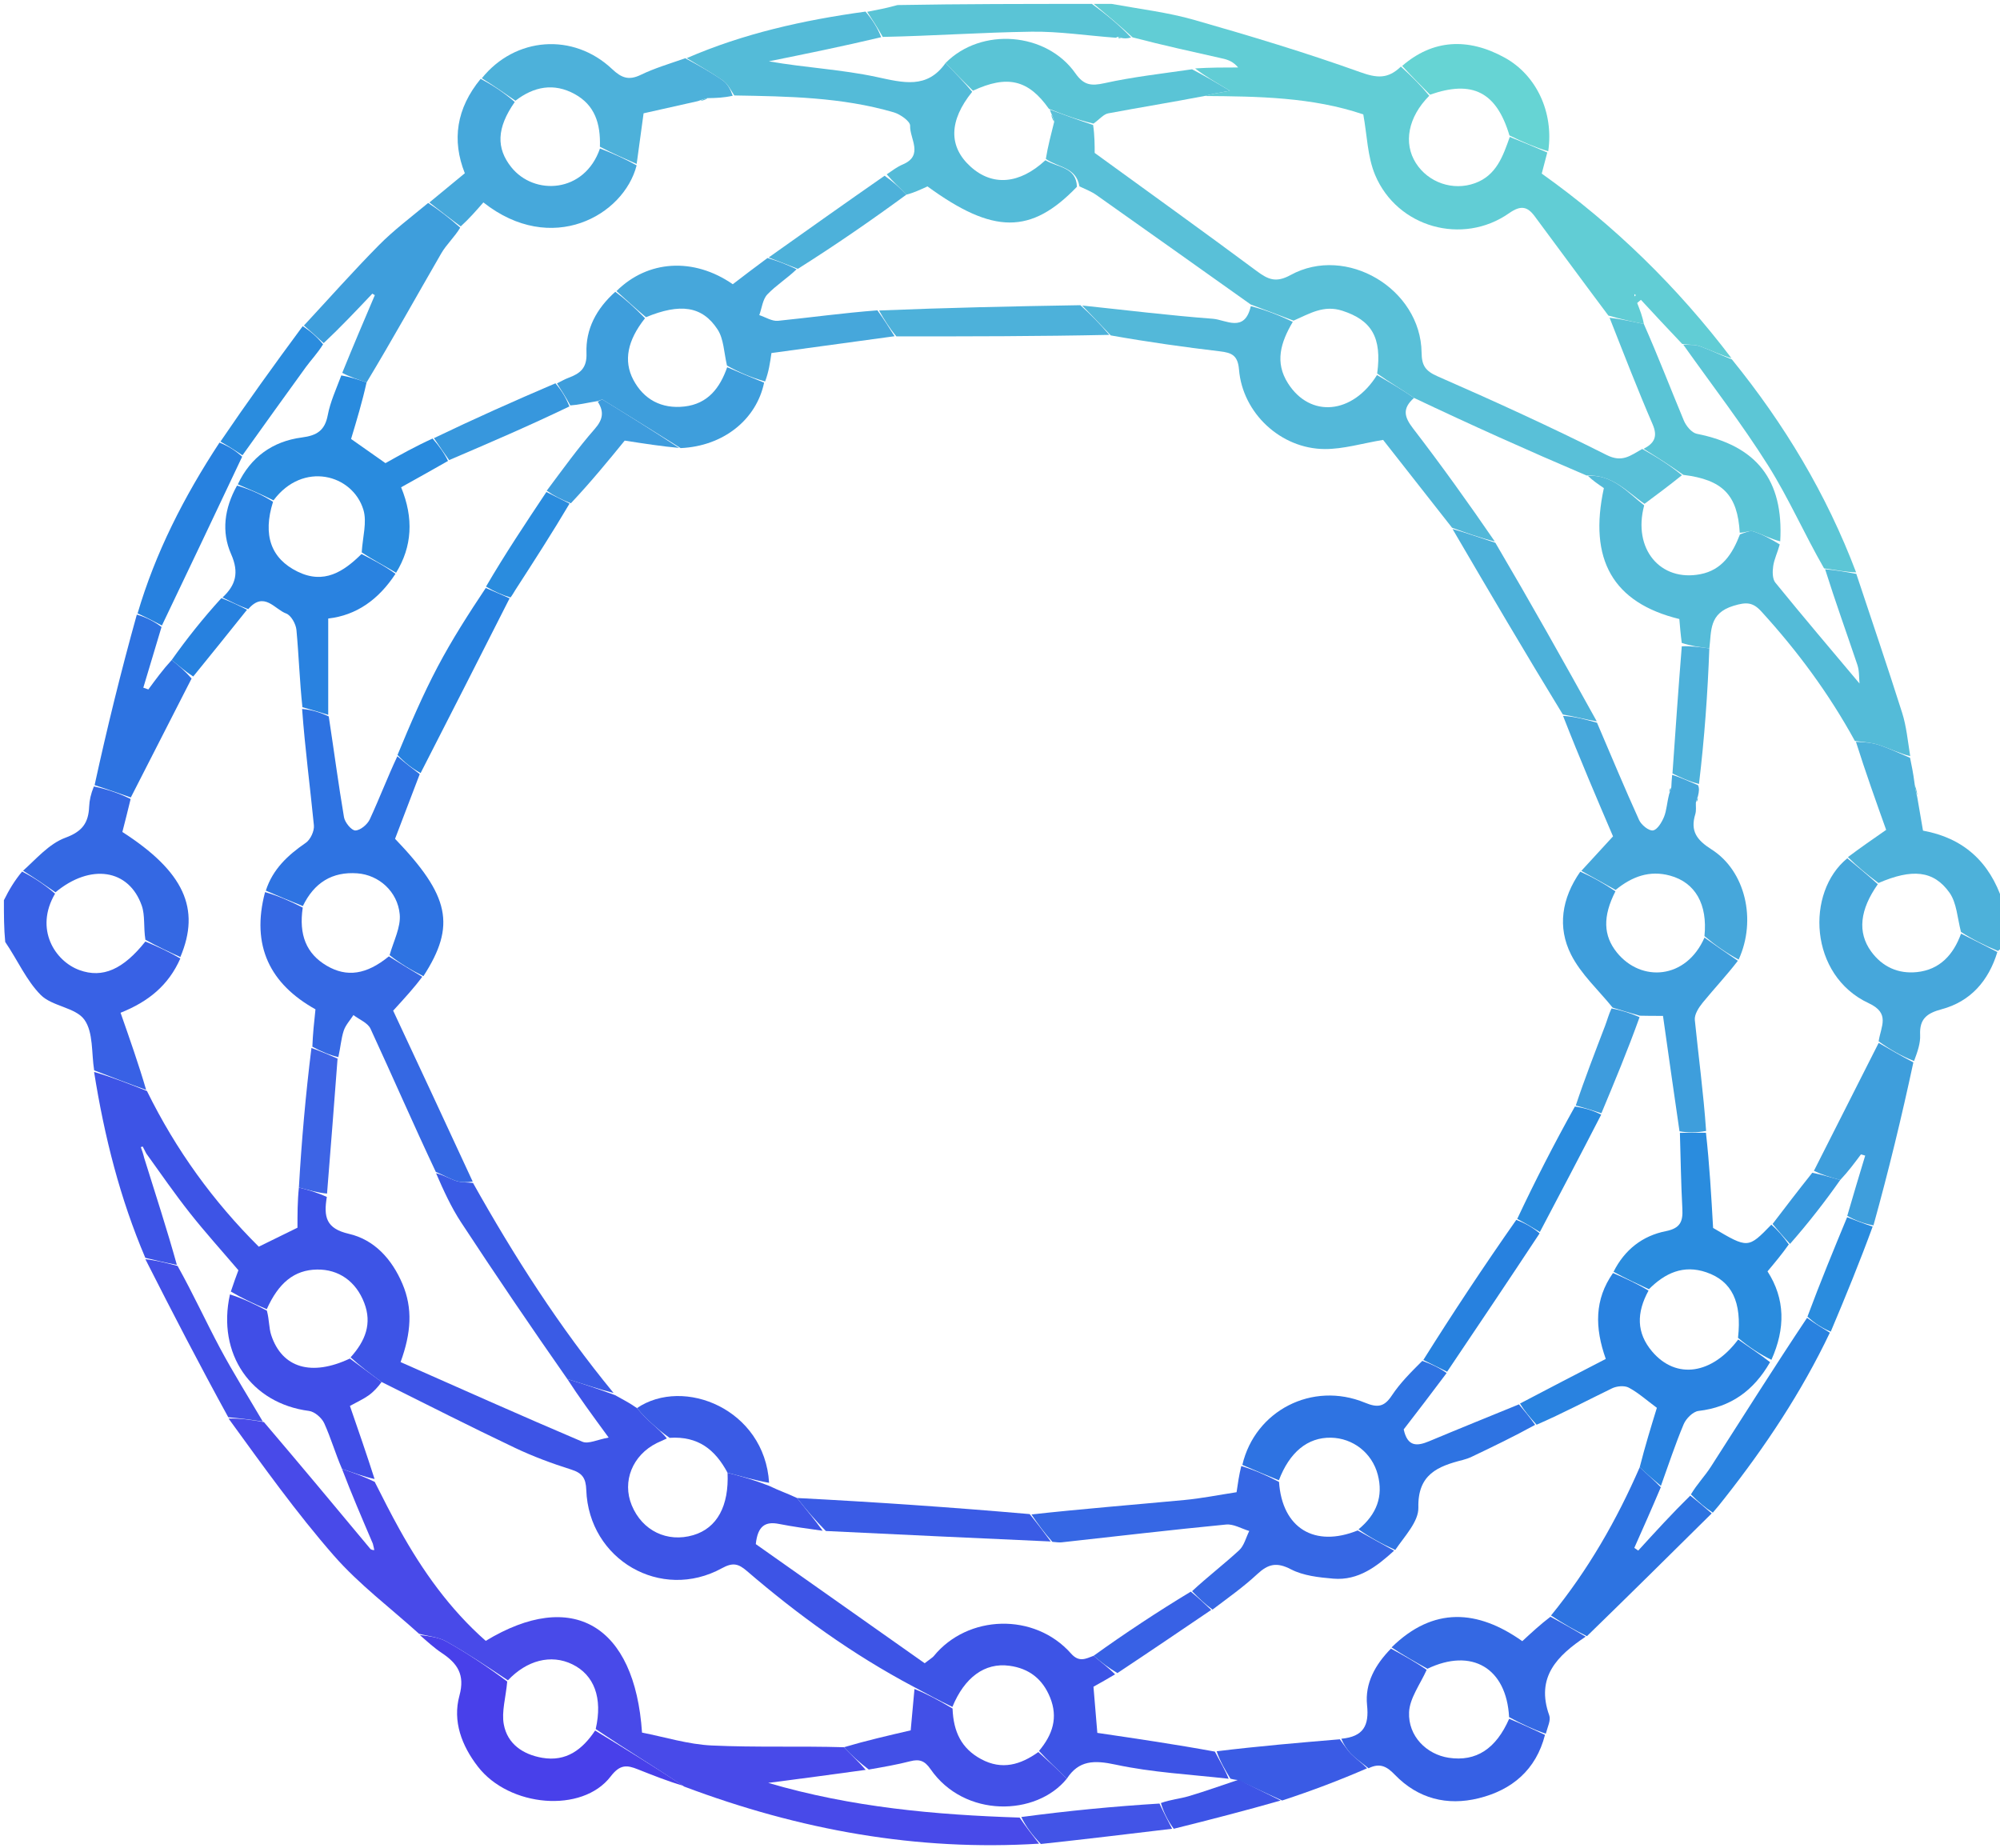 <svg version="1.1" id="Layer_1" xmlns="http://www.w3.org/2000/svg" x="0px"
	 y="0px"
	 width="100%" viewBox="0 0 512 473" enable-background="new 0 0 512 473" xml:space="preserve">
<path fill="none" opacity="1" stroke="none"
      d="
M513,242 
	C513,319.299 513,396.598 513,473.948 
	C342.444,473.948 171.888,473.948 1,473.948 
	C1,396.646 1,319.291 1.337,241.61 
	C4.523,245.822 6.742,250.984 10.422,254.7 
	C13.34,257.646 19.343,257.891 21.6,261.039 
	C23.93,264.289 23.39,269.596 24.087,274.416 
	C26.726,291.029 30.743,306.853 37.218,322.357 
	C44.195,336.131 51.152,349.545 58.191,363.295 
	C67.285,375.216 75.827,387.212 85.475,398.242 
	C91.929,405.62 99.954,411.626 107.457,418.553 
	C109.452,420.306 111.175,421.888 113.1,423.167 
	C117.098,425.823 119.082,428.71 117.616,434.077 
	C115.815,440.666 118.221,446.91 122.321,452.232 
	C130.359,462.665 149.071,464.263 156.331,454.769 
	C158.745,451.613 160.518,451.843 163.293,452.949 
	C167.145,454.484 171.002,456.006 175.129,457.742 
	C204.693,468.486 234.773,473.931 266.458,472.062 
	C277.963,470.819 289.011,469.492 300.479,468.163 
	C309.99,465.801 319.08,463.442 328.553,461.076 
	C335.961,458.393 342.986,455.718 350.385,453.033 
	C353.354,451.188 355.12,452.308 357.094,454.348 
	C363.016,460.468 370.462,462.343 378.527,460.355 
	C387.088,458.245 393.231,453.07 395.726,443.831 
	C396.192,442.062 397.05,440.375 396.611,439.153 
	C393.064,429.264 398.755,423.809 406.255,418.859 
	C417.114,408.306 427.654,397.868 438.482,387.234 
	C439.682,385.87 440.591,384.7 441.507,383.537 
	C451.921,370.324 461.198,356.389 468.672,340.904 
	C472.527,331.772 476.154,322.899 479.984,313.715 
	C483.522,299.599 486.857,285.794 490.37,271.646 
	C490.91,269.183 491.653,267.045 491.554,264.948 
	C491.358,260.846 493.262,259.382 497.061,258.366 
	C504.48,256.38 509.084,251.079 511.729,243.615 
	C512.253,242.887 512.626,242.444 513,242 
z"/>
    <path fill="none" opacity="1" stroke="none"
          d="
M1,230 
	C1,153.74 1,77.479 1,1 
	C77.021,1 153.042,1 229.289,1.294 
	C227.01,2.067 224.504,2.547 221.574,2.969 
	C205.576,5.168 190.31,8.59 175.434,14.912 
	C171.372,16.323 167.559,17.456 164.025,19.166 
	C160.966,20.646 159.109,19.952 156.708,17.686 
	C146.749,8.282 131.89,9.423 122.687,20.154 
	C116.831,27.756 115.625,35.864 118.995,44.353 
	C115.755,47.023 112.84,49.427 109.61,51.961 
	C105.162,55.645 100.77,58.943 96.953,62.809 
	C90.38,69.466 84.166,76.477 77.49,83.508 
	C70.135,93.453 63.093,103.229 55.808,113.254 
	C47.045,127.229 39.773,141.55 34.659,157.303 
	C30.923,172.056 27.38,186.498 23.652,201.282 
	C23.243,203.255 22.894,204.88 22.822,206.517 
	C22.641,210.631 21.113,212.85 16.745,214.457 
	C12.541,216.003 9.221,219.951 5.267,223.057 
	C3.681,225.513 2.34,227.757 1,230 
z"/>
    <path fill="none" opacity="1" stroke="none"
          d="
M285,1 
	C360.927,1 436.855,1 513,1 
	C513,77.354 513,153.708 512.702,230.342 
	C509.336,220.482 502.486,214.497 492.289,212.644 
	C491.747,209.487 491.271,206.721 490.853,203.598 
	C490.659,202.347 490.409,201.451 490.17,200.176 
	C489.78,197.866 489.378,195.934 489.017,193.583 
	C488.378,189.601 488.041,185.928 486.953,182.493 
	C483.182,170.588 479.15,158.766 475.165,146.536 
	C467.559,126.427 456.784,108.562 443.63,91.71 
	C429.43,73.482 413.305,57.678 394.685,44.439 
	C395.131,42.739 395.616,40.888 396.347,38.728 
	C397.813,28.673 393.263,19.205 385.228,14.77 
	C375.74,9.533 366.707,10.134 358.482,16.693 
	C355.286,20.262 352.499,20.006 348.219,18.472 
	C334.245,13.462 319.994,9.178 305.712,5.094 
	C298.969,3.166 291.914,2.331 285,1 
z"/>
    <path fill="#61CDD5" opacity="1" stroke="none"
          d="
M284.583,1 
	C291.914,2.331 298.969,3.166 305.712,5.094 
	C319.994,9.178 334.245,13.462 348.219,18.472 
	C352.499,20.006 355.286,20.262 358.629,17.05 
	C361.429,19.574 363.757,21.907 365.892,24.514 
	C360.476,29.947 359.205,36.615 362.466,41.749 
	C365.616,46.709 371.931,48.966 377.626,46.881 
	C383.064,44.89 384.76,40.01 386.503,35.049 
	C389.937,36.406 393.019,37.722 396.101,39.037 
	C395.616,40.888 395.131,42.739 394.685,44.439 
	C413.305,57.678 429.43,73.482 443.263,91.705 
	C440.37,90.856 437.788,89.572 435.09,88.616 
	C433.813,88.164 432.315,88.339 430.634,88.038 
	C426.925,84.148 423.499,80.451 420.074,76.754 
	C419.755,77.024 419.436,77.294 419.118,77.564 
	C419.817,79.354 420.517,81.143 420.826,82.948 
	C417.625,82.306 414.816,81.647 411.742,80.78 
	C405.28,72.161 399.102,63.736 392.872,55.35 
	C391.018,52.854 389.333,52.473 386.333,54.574 
	C374.433,62.913 357.702,58.25 352.04,44.817 
	C350.058,40.112 349.981,34.605 349.002,29.29 
	C335.984,24.859 322.038,24.671 308.323,24.578 
	C310.244,24.046 311.897,23.756 314.871,23.234 
	C311.029,20.969 308.307,19.365 305.945,17.516 
	C309.857,17.27 313.411,17.27 316.964,17.27 
	C315.765,15.832 314.435,15.31 313.057,14.999 
	C305.376,13.269 297.684,11.59 289.94,9.563 
	C286.59,6.488 283.295,3.744 280,1 
	C281.389,1 282.778,1 284.583,1 
M418.477,75.875 
	C418.566,75.782 418.718,75.692 418.724,75.594 
	C418.729,75.497 418.588,75.39 418.511,75.288 
	C418.423,75.381 418.334,75.474 418.477,75.875 
z"/>
    <path fill="#3861E5" opacity="1" stroke="none"
          d="
M1,230.458 
	C2.34,227.757 3.681,225.513 5.658,223.117 
	C8.93,224.785 11.566,226.606 14.096,228.774 
	C8.773,237.847 14.077,246.06 20.326,248.34 
	C26.308,250.522 31.557,248.133 37.214,241.027 
	C40.445,242.373 43.307,243.688 46.164,245.366 
	C43.167,252.172 38.085,256.387 30.863,259.266 
	C33.233,266.019 35.512,272.514 37.413,279.006 
	C32.725,277.337 28.415,275.67 24.106,274.004 
	C23.39,269.596 23.93,264.289 21.6,261.039 
	C19.343,257.891 13.34,257.646 10.422,254.7 
	C6.742,250.984 4.523,245.822 1.337,241.142 
	C1,237.639 1,234.277 1,230.458 
z"/>
    <path fill="#4DB1DA" opacity="1" stroke="none"
          d="
M488.976,194.002 
	C489.378,195.934 489.78,197.866 490.126,200.546 
	C490.312,202.181 490.554,203.068 490.796,203.954 
	C491.271,206.721 491.747,209.487 492.289,212.644 
	C502.486,214.497 509.336,220.482 512.702,230.811 
	C513,234.361 513,237.723 513,241.542 
	C512.626,242.444 512.253,242.887 511.473,243.436 
	C508.053,242.03 505.04,240.519 502.01,238.581 
	C501.072,234.909 500.911,231.124 499.072,228.528 
	C495.001,222.781 489.459,222.354 480.9,226.05 
	C477.996,223.904 475.456,221.81 473.068,219.425 
	C476.169,217.088 479.117,215.042 482.857,212.447 
	C480.298,205.289 477.601,197.747 475.123,189.906 
	C477.263,189.969 479.256,190.12 481.09,190.741 
	C483.778,191.651 486.353,192.899 488.976,194.002 
z"/>
    <path fill="#5AC4D6" opacity="1" stroke="none"
          d="
M279.531,1 
	C283.295,3.744 286.59,6.488 289.563,9.598 
	C288.487,9.912 287.733,9.86 286.902,9.675 
	C286.548,9.317 286.293,9.352 285.647,9.661 
	C278.175,9.116 271.109,8.012 264.059,8.113 
	C251.364,8.294 238.678,9.197 225.984,9.45 
	C224.652,7.076 223.325,5.051 221.998,3.026 
	C224.504,2.547 227.01,2.067 229.758,1.294 
	C246.354,1 262.708,1 279.531,1 
z"/>
    <path fill="#3D54E6" opacity="1" stroke="none"
          d="
M24.087,274.416 
	C28.415,275.67 32.725,277.337 37.619,279.297 
	C45.109,294.53 54.63,307.586 66.247,319.152 
	C69.614,317.5 72.692,315.989 76.152,314.291 
	C76.152,310.979 76.152,307.494 76.516,304.011 
	C79.129,304.682 81.379,305.351 83.667,306.42 
	C82.818,311.546 83.46,314.514 89.324,315.865 
	C95.822,317.362 100.321,322.309 103.019,328.654 
	C105.701,334.961 105.268,341.23 102.548,348.694 
	C118.192,355.601 133.579,362.495 149.095,369.085 
	C150.629,369.737 152.953,368.525 155.817,368.018 
	C151.474,362.088 148.162,357.566 145.239,353.036 
	C149.469,354.333 153.311,355.639 157.438,357.15 
	C159.492,358.282 161.26,359.207 163.062,360.475 
	C164.346,362.016 165.572,363.241 166.851,364.408 
	C168.209,365.648 169.616,366.833 170.715,368.243 
	C169.668,368.766 168.89,369.05 168.152,369.417 
	C161.903,372.528 159.203,379.25 161.731,385.366 
	C164.418,391.867 170.807,394.963 177.478,392.996 
	C183.626,391.183 186.632,385.455 186.254,377.03 
	C190.053,378.013 193.449,379.008 196.927,380.39 
	C199.339,381.57 201.669,382.363 204.041,383.489 
	C206.388,386.496 208.692,389.168 210.598,391.873 
	C206.592,391.32 202.968,390.824 199.385,390.12 
	C195.937,389.443 193.973,390.613 193.483,395.293 
	C207.707,405.326 222.373,415.67 236.717,425.788 
	C238.285,424.569 238.749,424.327 239.052,423.954 
	C247.699,413.327 264.83,412.723 274.191,423.31 
	C276.217,425.601 277.9,424.676 279.963,423.883 
	C281.989,425.625 283.869,427.007 285.458,428.633 
	C283.474,429.823 281.78,430.768 279.928,431.801 
	C280.236,435.482 280.546,439.187 280.916,443.618 
	C291.034,445.107 301.017,446.576 311.007,448.411 
	C312.343,450.967 313.672,453.158 314.536,455.361 
	C304.562,454.244 294.919,453.747 285.598,451.744 
	C280.087,450.56 276.182,450.618 273.11,455.332 
	C270.591,452.815 268.205,450.67 265.984,448.238 
	C269.536,444.002 270.878,439.676 268.84,434.597 
	C266.926,429.828 263.449,427.116 258.415,426.436 
	C252.058,425.576 246.899,429.448 243.812,436.974 
	C240.341,435.284 237.234,433.623 233.825,431.777 
	C218.221,423.507 204.293,413.428 191.204,402.174 
	C189.043,400.316 187.63,399.916 184.824,401.457 
	C169.222,410.025 150.72,399.315 150.087,381.426 
	C149.979,378.376 149.058,377.091 146.188,376.188 
	C141.294,374.648 136.437,372.841 131.806,370.639 
	C120.449,365.239 109.23,359.55 97.687,353.785 
	C94.801,351.657 92.185,349.722 89.75,347.48 
	C93.564,343.255 95.265,338.837 93.257,333.57 
	C91.14,328.015 86.697,324.917 81.159,325.003 
	C75.353,325.092 71.322,328.395 68.29,335.154 
	C64.948,333.726 62.003,332.364 59.097,330.638 
	C59.802,328.482 60.469,326.688 61.03,325.179 
	C56.76,320.173 52.565,315.528 48.688,310.632 
	C44.814,305.74 41.259,300.595 37.446,295.293 
	C37.063,294.523 36.799,294.02 36.536,293.518 
	C36.373,293.564 36.21,293.61 36.047,293.656 
	C36.339,294.458 36.631,295.26 36.922,296.457 
	C39.845,305.816 42.768,314.781 45.277,323.806 
	C42.308,323.243 39.753,322.62 37.199,321.998 
	C30.743,306.853 26.726,291.029 24.087,274.416 
z"/>
    <path fill="#484AE9" opacity="1" stroke="none"
          d="
M265.999,471.978 
	C234.773,473.931 204.693,468.486 175.138,457.36 
	C167.369,452.184 159.863,447.599 152.5,442.635 
	C154.329,434.653 152.107,428.784 146.509,426.058 
	C141.025,423.386 134.829,425.069 130.03,430.16 
	C124.672,426.599 119.577,423.197 114.248,420.214 
	C112.199,419.067 109.616,418.874 107.276,418.246 
	C99.954,411.626 91.929,405.62 85.475,398.242 
	C75.827,387.212 67.285,375.216 58.516,363.148 
	C61.597,363.079 64.433,363.491 67.563,364.054 
	C76.8,374.906 85.745,385.609 94.855,396.569 
	C95.284,396.823 95.55,396.82 95.815,396.817 
	C95.733,396.384 95.651,395.952 95.45,395.185 
	C92.624,388.566 89.918,382.281 87.556,376.044 
	C90.551,377.061 93.201,378.03 95.926,379.355 
	C98.085,383.644 100.104,387.612 102.264,391.503 
	C108.178,402.16 115.172,411.985 124.351,420.061 
	C146.465,406.647 162.508,415.895 164.359,443.547 
	C170.19,444.676 176.162,446.563 182.208,446.845 
	C193.448,447.368 204.732,446.955 216.034,447.29 
	C218.047,449.418 220.023,451.188 221.615,453.085 
	C213.205,454.261 205.178,455.309 196.662,456.421 
	C218.014,462.68 239.403,464.6 261.033,465.301 
	C262.711,467.76 264.355,469.869 265.999,471.978 
z"/>
    <path fill="#46A7DB" opacity="1" stroke="none"
          d="
M502.027,239.008 
	C505.04,240.519 508.053,242.03 511.323,243.72 
	C509.084,251.079 504.48,256.38 497.061,258.366 
	C493.262,259.382 491.358,260.846 491.554,264.948 
	C491.653,267.045 490.91,269.183 490,271.621 
	C486.614,270.288 483.776,268.635 480.933,266.575 
	C481.525,262.69 483.96,259.407 478.401,256.823 
	C463.078,249.703 462.233,228.393 472.916,219.716 
	C475.456,221.81 477.996,223.904 480.723,226.361 
	C476.117,232.875 475.467,238.692 478.998,243.558 
	C481.899,247.556 485.979,249.341 490.703,248.86 
	C496.59,248.259 500.084,244.403 502.027,239.008 
z"/>
    <path fill="#3660E4" opacity="1" stroke="none"
          d="
M395.517,444.128 
	C393.231,453.07 387.088,458.245 378.527,460.355 
	C370.462,462.343 363.016,460.468 357.094,454.348 
	C355.12,452.308 353.354,451.188 350.344,452.675 
	C348.588,451.25 347.136,450.283 345.936,449.067 
	C344.818,447.934 343.969,446.537 343.375,445.12 
	C349.113,444.58 350.506,441.676 349.969,436.534 
	C349.38,430.896 352.09,426.111 356.081,422.047 
	C359.424,423.853 362.428,425.525 365.227,427.484 
	C363.507,431.281 360.886,434.741 360.724,438.314 
	C360.444,444.462 365.223,449.139 370.879,449.989 
	C377.902,451.046 382.983,447.683 386.345,440.004 
	C389.652,441.382 392.584,442.755 395.517,444.128 
z"/>
    <path fill="#4840EA" opacity="1" stroke="none"
          d="
M107.457,418.553 
	C109.616,418.874 112.199,419.067 114.248,420.214 
	C119.577,423.197 124.672,426.599 129.849,430.47 
	C129.489,434.567 128.365,438.172 128.974,441.455 
	C129.896,446.433 133.849,449.137 138.782,449.994 
	C144.994,451.074 149.12,447.848 152.356,443.013 
	C159.863,447.599 167.369,452.184 174.867,457.152 
	C171.002,456.006 167.145,454.484 163.293,452.949 
	C160.518,451.843 158.745,451.613 156.331,454.769 
	C149.071,464.263 130.359,462.665 122.321,452.232 
	C118.221,446.91 115.815,440.666 117.616,434.077 
	C119.082,428.71 117.098,425.823 113.1,423.167 
	C111.175,421.888 109.452,420.306 107.457,418.553 
z"/>
    <path fill="#3468E3" opacity="1" stroke="none"
          d="
M365.432,427.197 
	C362.428,425.525 359.424,423.853 356.239,421.736 
	C366.933,411.218 378.278,412.041 389.707,420.136 
	C392.164,417.866 394.351,415.845 396.915,413.887 
	C400.174,415.625 403.055,417.3 405.937,418.976 
	C398.755,423.809 393.064,429.264 396.611,439.153 
	C397.05,440.375 396.192,442.062 395.726,443.831 
	C392.584,442.755 389.652,441.382 386.328,439.587 
	C385.661,426.982 376.759,421.786 365.432,427.197 
z"/>
    <path fill="#2D73E1" opacity="1" stroke="none"
          d="
M406.255,418.859 
	C403.055,417.3 400.174,415.625 397.06,413.569 
	C406.612,401.86 413.918,389.046 419.764,375.626 
	C421.691,377.461 423.442,378.922 425.164,380.734 
	C422.883,386.141 420.633,391.199 418.383,396.256 
	C418.716,396.488 419.049,396.72 419.382,396.952 
	C423.702,392.214 428.023,387.477 432.706,382.875 
	C434.777,384.484 436.486,385.958 438.195,387.431 
	C427.654,397.868 417.114,408.306 406.255,418.859 
z"/>
    <path fill="#3E9EDC" opacity="1" stroke="none"
          d="
M480.938,266.983 
	C483.776,268.635 486.614,270.288 489.822,271.965 
	C486.857,285.794 483.522,299.599 479.603,313.701 
	C476.966,313.201 474.914,312.404 472.898,311.256 
	C474.453,305.882 475.972,300.857 477.49,295.833 
	C477.126,295.73 476.762,295.628 476.398,295.525 
	C474.761,297.729 473.124,299.933 471.091,302.082 
	C468.541,301.367 466.386,300.708 464.362,299.737 
	C469.974,288.611 475.456,277.797 480.938,266.983 
z"/>
    <path fill="#2982E0" opacity="1" stroke="none"
          d="
M438.483,387.234 
	C436.486,385.958 434.777,384.484 432.876,382.565 
	C434.457,379.924 436.453,377.872 437.968,375.511 
	C446.182,362.716 454.277,349.845 462.606,337.369 
	C464.68,338.879 466.562,340.021 468.443,341.163 
	C461.198,356.389 451.921,370.324 441.507,383.537 
	C440.591,384.7 439.682,385.87 438.483,387.234 
z"/>
    <path fill="#3A5BE5" opacity="1" stroke="none"
          d="
M343.002,445.257 
	C343.969,446.537 344.818,447.934 345.936,449.067 
	C347.136,450.283 348.588,451.25 349.971,452.685 
	C342.986,455.718 335.961,458.393 328.232,460.927 
	C324.043,459.06 320.558,457.335 316.813,455.676 
	C316.036,455.611 315.519,455.479 315.001,455.348 
	C313.672,453.158 312.343,450.967 311.469,448.327 
	C322.283,447.004 332.642,446.13 343.002,445.257 
z"/>
    <path fill="#4250E7" opacity="1" stroke="none"
          d="
M67.27,363.904 
	C64.433,363.491 61.597,363.079 58.435,362.812 
	C51.152,349.545 44.195,336.131 37.218,322.357 
	C39.753,322.62 42.308,323.243 45.462,324.076 
	C49.465,331.24 52.68,338.294 56.325,345.119 
	C59.737,351.507 63.604,357.652 67.27,363.904 
z"/>
    <path fill="#4254E7" opacity="1" stroke="none"
          d="
M266.458,472.062 
	C264.355,469.869 262.711,467.76 261.45,465.159 
	C273.476,463.551 285.12,462.435 296.833,461.709 
	C297.954,464.122 299.007,466.143 300.059,468.165 
	C289.011,469.492 277.963,470.819 266.458,472.062 
z"/>
    <path fill="#3D54E6" opacity="1" stroke="none"
          d="
M300.479,468.163 
	C299.007,466.143 297.954,464.122 297.184,461.577 
	C299.731,460.663 302.059,460.486 304.249,459.84 
	C308.564,458.567 312.802,457.035 317.072,455.61 
	C320.558,457.335 324.043,459.06 327.85,460.934 
	C319.08,463.442 309.99,465.801 300.479,468.163 
z"/>
    <path fill="#2A8CDE" opacity="1" stroke="none"
          d="
M468.672,340.904 
	C466.562,340.021 464.68,338.879 462.708,337.059 
	C466.032,328.123 469.447,319.865 472.862,311.606 
	C474.914,312.404 476.966,313.201 479.399,314.012 
	C476.154,322.899 472.527,331.772 468.672,340.904 
z"/>
    <path fill="#54BBD8" opacity="1" stroke="none"
          d="
M221.574,2.969 
	C223.325,5.051 224.652,7.076 225.576,9.527 
	C215.723,11.869 206.272,13.784 196.822,15.7 
	C206.181,17.342 215.431,17.778 224.363,19.698 
	C231.212,21.169 237.312,22.87 242.066,16.126 
	C244.501,18.708 246.788,20.964 248.88,23.496 
	C242.89,30.917 242.806,37.524 248.448,42.644 
	C254.079,47.752 261.006,47.153 267.625,41.019 
	C270.884,42.926 275.509,42.738 275.696,47.816 
	C263.926,60.067 254.253,59.988 237.432,47.721 
	C235.644,48.547 233.855,49.374 232.021,49.837 
	C230.245,47.951 228.515,46.428 227.004,44.63 
	C228.507,43.598 229.723,42.686 231.083,42.112 
	C236.576,39.796 232.853,35.488 232.99,32.181 
	C233.036,31.068 230.475,29.246 228.809,28.76 
	C215.473,24.865 201.737,24.673 187.984,24.436 
	C187.009,22.895 186.235,21.428 185.026,20.59 
	C182.058,18.534 178.89,16.767 175.803,14.884 
	C190.31,8.59 205.576,5.168 221.574,2.969 
z"/>
    <path fill="#46A8DB" opacity="1" stroke="none"
          d="
M109.924,51.83 
	C112.84,49.427 115.755,47.023 118.995,44.353 
	C115.625,35.864 116.831,27.756 123.044,20.191 
	C126.456,21.977 129.204,23.882 131.779,26.106 
	C127.1,32.794 127.03,37.952 130.874,42.781 
	C136.743,50.156 149.648,49.489 153.593,38.011 
	C156.976,39.328 159.982,40.648 162.975,42.339 
	C159.68,55.228 141.174,65.576 123.746,51.819 
	C121.97,53.858 120.13,55.972 117.952,57.957 
	C115.051,55.829 112.487,53.829 109.924,51.83 
z"/>
    <path fill="#4DB1DA" opacity="1" stroke="none"
          d="
M131.952,25.786 
	C129.204,23.882 126.456,21.977 123.35,20.035 
	C131.89,9.423 146.749,8.282 156.708,17.686 
	C159.109,19.952 160.966,20.646 164.025,19.166 
	C167.559,17.456 171.372,16.323 175.434,14.912 
	C178.89,16.767 182.058,18.534 185.026,20.59 
	C186.235,21.428 187.009,22.895 187.578,24.516 
	C185.264,25.026 183.352,25.094 181.11,25.124 
	C180.2,25.321 179.621,25.557 178.633,25.894 
	C173.512,27.049 168.799,28.103 164.758,29.008 
	C164.081,33.963 163.534,37.965 162.988,41.968 
	C159.982,40.648 156.976,39.328 153.576,37.572 
	C153.781,31.571 152.227,26.885 147.129,24.085 
	C141.781,21.147 136.668,22.146 131.952,25.786 
z"/>
    <path fill="#3E9EDC" opacity="1" stroke="none"
          d="
M109.61,51.961 
	C112.487,53.829 115.051,55.829 117.819,58.276 
	C116.319,60.756 114.277,62.591 112.969,64.852 
	C106.6,75.863 100.428,86.988 93.834,97.922 
	C91.52,97.125 89.558,96.479 87.619,95.449 
	C90.413,88.563 93.184,82.06 95.955,75.557 
	C95.742,75.431 95.529,75.304 95.316,75.178 
	C91.23,79.497 87.144,83.816 82.86,87.842 
	C81.043,86.146 79.422,84.742 77.801,83.339 
	C84.166,76.477 90.38,69.466 96.953,62.809 
	C100.77,58.943 105.162,55.645 109.61,51.961 
z"/>
    <path fill="#3468E3" opacity="1" stroke="none"
          d="
M14.201,228.428 
	C11.566,226.606 8.93,224.785 5.904,222.904 
	C9.221,219.951 12.541,216.003 16.745,214.457 
	C21.113,212.85 22.641,210.631 22.822,206.517 
	C22.894,204.88 23.243,203.255 24.034,201.332 
	C27.564,202.077 30.527,203.114 33.441,204.543 
	C32.695,207.647 31.999,210.36 31.325,212.985 
	C47.084,223.122 51.431,232.606 46.169,245.004 
	C43.307,243.688 40.445,242.373 37.222,240.579 
	C36.709,237.341 37.171,234.367 36.296,231.859 
	C33.002,222.428 23.139,221.002 14.201,228.428 
z"/>
    <path fill="#2D73E1" opacity="1" stroke="none"
          d="
M33.49,204.152 
	C30.527,203.114 27.564,202.077 24.219,200.99 
	C27.38,186.498 30.923,172.056 35.028,157.337 
	C37.543,158.084 39.495,159.108 41.35,160.506 
	C39.731,165.935 38.209,170.991 36.688,176.046 
	C37.118,176.196 37.549,176.346 37.979,176.497 
	C39.857,173.937 41.735,171.377 43.951,168.966 
	C45.926,170.547 47.562,171.979 49.044,173.704 
	C43.757,184.048 38.624,194.1 33.49,204.152 
z"/>
    <path fill="#2781DF" opacity="1" stroke="none"
          d="
M41.447,160.132 
	C39.495,159.108 37.543,158.084 35.222,157.026 
	C39.773,141.55 47.045,127.229 56.19,113.302 
	C58.566,114.251 60.32,115.4 61.993,116.912 
	C55.091,131.56 48.269,145.846 41.447,160.132 
z"/>
    <path fill="#2A8CDE" opacity="1" stroke="none"
          d="
M62.073,116.55 
	C60.32,115.4 58.566,114.251 56.431,113.053 
	C63.093,103.229 70.135,93.453 77.49,83.508 
	C79.422,84.742 81.043,86.146 82.711,88.136 
	C81.26,90.475 79.638,92.138 78.284,93.998 
	C72.835,101.482 67.47,109.027 62.073,116.55 
z"/>
    <path fill="#54BBD8" opacity="1" stroke="none"
          d="
M489.017,193.583 
	C486.353,192.899 483.778,191.651 481.09,190.741 
	C479.256,190.12 477.263,189.969 474.851,189.685 
	C468.195,177.528 460.133,166.644 450.919,156.549 
	C448.728,154.148 447.087,154.077 443.764,155.092 
	C437.463,157.017 438.156,161.476 437.59,165.994 
	C435.031,165.66 432.856,165.334 430.532,164.592 
	C430.221,162.234 430.061,160.293 429.91,158.47 
	C412.919,154.327 406.614,143.237 410.591,124.954 
	C409.138,123.965 407.665,122.962 406.498,121.807 
	C412.88,121.488 416.564,125.957 420.91,129.378 
	C417.919,140.499 425.028,148.997 435.31,146.99 
	C440.795,145.92 443.472,141.897 445.43,136.797 
	C446.738,136.373 447.953,135.738 448.858,136.039 
	C451.176,136.81 453.355,137.997 455.615,139.373 
	C455.048,141.441 454.211,143.115 453.946,144.877 
	C453.736,146.269 453.709,148.191 454.491,149.153 
	C461.541,157.83 468.788,166.346 476.039,174.982 
	C475.889,173.547 476.015,171.765 475.488,170.203 
	C472.754,162.096 469.854,154.044 467.229,145.724 
	C470.037,145.954 472.627,146.433 475.218,146.912 
	C479.15,158.766 483.182,170.588 486.953,182.493 
	C488.041,185.928 488.378,189.601 489.017,193.583 
z"/>
    <path fill="#5CC6D6" opacity="1" stroke="none"
          d="
M475.165,146.536 
	C472.627,146.433 470.037,145.954 466.962,145.5 
	C461.909,136.705 457.904,127.529 452.631,119.151 
	C445.93,108.505 438.202,98.507 430.917,88.23 
	C432.315,88.339 433.813,88.164 435.09,88.616 
	C437.788,89.572 440.37,90.856 443.367,92.01 
	C456.784,108.562 467.559,126.427 475.165,146.536 
z"/>
    <path fill="#66D4D4" opacity="1" stroke="none"
          d="
M366.084,24.24 
	C363.757,21.907 361.429,19.574 358.954,16.884 
	C366.707,10.134 375.74,9.533 385.228,14.77 
	C393.263,19.205 397.813,28.673 396.347,38.728 
	C393.019,37.722 389.937,36.406 386.42,34.676 
	C383.095,23.535 376.935,20.433 366.084,24.24 
z"/>
    <path fill="#54BBD8" opacity="1" stroke="none"
          d="
M490.853,203.598 
	C490.554,203.068 490.312,202.181 490.114,200.925 
	C490.409,201.451 490.659,202.347 490.853,203.598 
z"/>
    <path fill="none" opacity="1" stroke="none"
          d="
M308.055,24.819 
	C322.038,24.671 335.984,24.859 349.002,29.29 
	C349.981,34.605 350.058,40.112 352.04,44.817 
	C357.702,58.25 374.433,62.913 386.333,54.574 
	C389.333,52.473 391.018,52.854 392.872,55.35 
	C399.102,63.736 405.28,72.161 411.786,81.133 
	C415.732,90.684 419.232,99.732 423.077,108.631 
	C424.461,111.833 423.438,113.512 420.419,114.931 
	C417.363,116.631 415.314,118.5 411.289,116.475 
	C397.086,109.329 382.602,102.72 368.033,96.345 
	C364.83,94.943 363.968,93.524 363.926,90.247 
	C363.712,73.949 344.67,62.572 330.384,70.411 
	C326.63,72.471 324.629,71.548 321.713,69.383 
	C307.928,59.15 293.982,49.136 280.237,39.148 
	C280.237,37.376 280.237,34.687 280.334,31.646 
	C281.513,30.511 282.505,29.245 283.694,29.022 
	C291.791,27.498 299.93,26.194 308.055,24.819 
z"/>
    <path fill="none" opacity="1" stroke="none"
          d="
M241.918,15.8 
	C237.312,22.87 231.212,21.169 224.363,19.698 
	C215.431,17.778 206.181,17.342 196.822,15.7 
	C206.272,13.784 215.723,11.869 225.581,9.876 
	C238.678,9.197 251.364,8.294 264.059,8.113 
	C271.109,8.012 278.175,9.116 285.866,9.764 
	C286.498,9.851 286.979,9.808 286.979,9.808 
	C287.733,9.86 288.487,9.912 289.618,9.929 
	C297.684,11.59 305.376,13.269 313.057,14.999 
	C314.435,15.31 315.765,15.832 316.964,17.27 
	C313.411,17.27 309.857,17.27 305.526,17.492 
	C297.397,18.862 289.977,19.693 282.728,21.297 
	C279.315,22.052 277.44,21.814 275.306,18.772 
	C267.902,8.219 251.193,6.879 241.918,15.8 
z"/>
    <path fill="none" opacity="1" stroke="none"
          d="
M430.634,88.038 
	C438.202,98.507 445.93,108.505 452.631,119.151 
	C457.904,127.529 461.909,136.705 466.744,145.75 
	C469.854,154.044 472.754,162.096 475.488,170.203 
	C476.015,171.765 475.889,173.547 476.039,174.982 
	C468.788,166.346 461.541,157.83 454.491,149.153 
	C453.709,148.191 453.736,146.269 453.946,144.877 
	C454.211,143.115 455.048,141.441 455.762,138.938 
	C456.651,122.792 449.64,114.088 434.384,111.052 
	C433.082,110.793 431.644,109.053 431.067,107.669 
	C427.653,99.478 424.474,91.189 421.217,82.932 
	C420.517,81.143 419.817,79.354 419.118,77.564 
	C419.436,77.294 419.755,77.024 420.074,76.754 
	C423.499,80.451 426.925,84.148 430.634,88.038 
z"/>
    <path fill="#5AC4D6" opacity="1" stroke="none"
          d="
M420.826,82.948 
	C424.474,91.189 427.653,99.478 431.067,107.669 
	C431.644,109.053 433.082,110.793 434.384,111.052 
	C449.64,114.088 456.651,122.792 455.738,138.582 
	C453.355,137.997 451.176,136.81 448.858,136.039 
	C447.953,135.738 446.738,136.373 445.372,136.373 
	C444.822,126.687 440.99,122.808 430.938,121.566 
	C427.505,119.116 424.134,117.006 420.762,114.897 
	C423.438,113.512 424.461,111.833 423.077,108.631 
	C419.232,99.732 415.732,90.684 412.051,81.342 
	C414.816,81.647 417.625,82.306 420.826,82.948 
z"/>
    <path fill="#5AC4D6" opacity="1" stroke="none"
          d="
M242.066,16.126 
	C251.193,6.879 267.902,8.219 275.306,18.772 
	C277.44,21.814 279.315,22.052 282.728,21.297 
	C289.977,19.693 297.397,18.862 305.167,17.738 
	C308.307,19.365 311.029,20.969 314.871,23.234 
	C311.897,23.756 310.244,24.046 308.323,24.578 
	C299.93,26.194 291.791,27.498 283.694,29.022 
	C282.505,29.245 281.513,30.511 279.937,31.643 
	C275.886,30.683 272.329,29.374 268.519,27.855 
	C263.255,20.382 257.873,19.142 249.075,23.22 
	C246.788,20.964 244.501,18.708 242.066,16.126 
z"/>
    <path fill="none" opacity="1" stroke="none"
          d="
M365.892,24.514 
	C376.935,20.433 383.095,23.535 386.069,34.634 
	C384.76,40.01 383.064,44.89 377.626,46.881 
	C371.931,48.966 365.616,46.709 362.466,41.749 
	C359.205,36.615 360.476,29.947 365.892,24.514 
z"/>
    <path fill="none" opacity="1" stroke="none"
          d="
M418.362,75.721 
	C418.334,75.474 418.423,75.381 418.511,75.288 
	C418.588,75.39 418.729,75.497 418.724,75.594 
	C418.718,75.692 418.566,75.782 418.362,75.721 
z"/>
    <path fill="none" opacity="1" stroke="none"
          d="
M33.441,204.543 
	C38.624,194.1 43.757,184.048 49.311,173.477 
	C54.233,167.338 58.733,161.718 63.553,155.937 
	C67.601,151.23 70.317,155.994 73.256,157.058 
	C74.511,157.512 75.747,159.734 75.889,161.256 
	C76.501,167.817 76.705,174.416 76.978,181.449 
	C78.09,191.688 79.39,201.467 80.357,211.28 
	C80.5,212.728 79.48,214.937 78.286,215.757 
	C73.679,218.919 69.806,222.527 67.856,228.376 
	C64.191,242.204 69.209,251.945 80.761,258.385 
	C80.401,261.746 80.085,264.697 79.532,267.972 
	C78.248,280.201 77.2,292.105 76.152,304.008 
	C76.152,307.494 76.152,310.979 76.152,314.291 
	C72.692,315.989 69.614,317.5 66.247,319.152 
	C54.63,307.586 45.109,294.53 37.998,279.3 
	C35.512,272.514 33.233,266.019 30.863,259.266 
	C38.085,256.387 43.167,252.172 46.164,245.366 
	C51.431,232.606 47.084,223.122 31.325,212.985 
	C31.999,210.36 32.695,207.647 33.441,204.543 
z"/>
    <path fill="none" opacity="1" stroke="none"
          d="
M14.096,228.774 
	C23.139,221.002 33.002,222.428 36.296,231.859 
	C37.171,234.367 36.709,237.341 36.854,240.549 
	C31.557,248.133 26.308,250.522 20.326,248.34 
	C14.077,246.06 8.773,237.847 14.096,228.774 
z"/>
    <path fill="none" opacity="1" stroke="none"
          d="
M437.974,166.003 
	C438.156,161.476 437.463,157.017 443.764,155.092 
	C447.087,154.077 448.728,154.148 450.919,156.549 
	C460.133,166.644 468.195,177.528 474.633,189.983 
	C477.601,197.747 480.298,205.289 482.857,212.447 
	C479.117,215.042 476.169,217.088 473.068,219.425 
	C462.233,228.393 463.078,249.703 478.401,256.823 
	C483.96,259.407 481.525,262.69 480.933,266.575 
	C475.456,277.797 469.974,288.611 464.07,299.918 
	C460.356,304.719 457.066,309.029 453.466,313.513 
	C447.503,319.646 447.503,319.646 438.554,314.35 
	C438.087,306.125 437.628,298.047 437.212,289.515 
	C436.089,279.752 434.811,270.453 433.875,261.12 
	C433.731,259.692 434.899,257.885 435.926,256.636 
	C438.897,253.019 442.105,249.598 445.419,245.798 
	C449.76,235.458 446.787,222.943 438.17,217.466 
	C434.348,215.036 432.672,212.745 433.996,208.418 
	C434.276,207.503 434.107,206.45 434.356,205.279 
	C434.639,204.743 434.71,204.39 434.867,203.666 
	C434.992,202.539 435.032,201.781 435.307,200.703 
	C436.353,188.922 437.163,177.462 437.974,166.003 
z"/>
    <path fill="none" opacity="1" stroke="none"
          d="
M502.01,238.581 
	C500.084,244.403 496.59,248.259 490.703,248.86 
	C485.979,249.341 481.899,247.556 478.998,243.558 
	C475.467,238.692 476.117,232.875 481.088,226.413 
	C489.459,222.354 495.001,222.781 499.072,228.528 
	C500.911,231.124 501.072,234.909 502.01,238.581 
z"/>
    <path fill="#61CDD5" opacity="1" stroke="none"
          d="
M286.902,9.675 
	C286.979,9.808 286.498,9.851 286.28,9.749 
	C286.293,9.352 286.548,9.317 286.902,9.675 
z"/>
    <path fill="none" opacity="1" stroke="none"
          d="
M163.029,360.133 
	C161.26,359.207 159.492,358.282 157.364,356.814 
	C143.175,339.705 131.618,321.611 121.011,302.488 
	C114.049,287.409 107.162,272.669 100.649,258.732 
	C103.823,255.258 106.137,252.725 108.747,250.04 
	C116.798,236.911 115.104,229.286 101.133,214.733 
	C103.221,209.263 105.338,203.716 107.678,197.902 
	C115.42,182.811 122.939,167.988 130.704,152.949 
	C131.278,152.159 131.584,151.572 131.941,151.017 
	C136.667,143.693 141.399,136.373 146.457,128.982 
	C151.371,123.286 155.958,117.659 159.924,112.796 
	C165.068,113.591 169.528,114.28 174.4,115.016 
	C185.2,114.223 193.644,107.41 196.225,97.698 
	C196.804,95.161 197.127,92.917 197.492,90.377 
	C208.147,88.922 218.576,87.497 229.473,86.11 
	C247.962,86.126 265.984,86.104 284.39,86.222 
	C293.961,87.571 303.14,88.855 312.341,89.947 
	C315.313,90.3 316.884,90.963 317.182,94.6 
	C318.099,105.769 327.88,114.9 339.129,114.956 
	C343.928,114.98 348.735,113.499 354.076,112.612 
	C359.685,119.759 365.703,127.426 371.849,135.421 
	C381.281,151.559 390.583,167.372 399.941,183.537 
	C404.447,194.287 408.899,204.684 412.934,214.108 
	C409.651,217.683 407.237,220.312 404.552,223.145 
	C399.777,229.987 398.659,237.377 402.191,244.377 
	C404.733,249.413 409.223,253.465 412.543,258.155 
	C411.809,259.747 411.449,261.169 410.93,262.529 
	C408.32,269.363 405.668,276.181 402.803,283.274 
	C397.734,293.03 392.892,302.516 387.808,312.251 
	C379.727,324.339 371.888,336.18 363.796,348.239 
	C361.106,351.368 358.394,354.099 356.311,357.245 
	C354.363,360.189 352.676,360.429 349.412,359.083 
	C335.945,353.532 321.292,361.133 317.765,375.305 
	C317.188,377.675 316.887,379.755 316.561,382.007 
	C312.01,382.7 307.613,383.589 303.171,384.006 
	C290.122,385.23 277.055,386.268 263.536,387.288 
	C243.384,385.85 223.691,384.503 203.999,383.155 
	C201.669,382.363 199.339,381.57 196.97,379.988 
	C195.736,360.743 175.004,352.359 163.029,360.133 
z"/>
    <path fill="none" opacity="1" stroke="none"
          d="
M343.375,445.12 
	C332.642,446.13 322.283,447.004 311.461,447.962 
	C301.017,446.576 291.034,445.107 280.916,443.618 
	C280.546,439.187 280.236,435.482 279.928,431.801 
	C281.78,430.768 283.474,429.823 285.769,428.548 
	C294.27,422.859 302.17,417.501 310.402,412.056 
	C314.466,408.989 318.386,406.211 321.87,402.964 
	C324.643,400.379 326.824,399.844 330.456,401.733 
	C333.644,403.391 337.632,403.817 341.323,404.134 
	C347.776,404.688 352.568,400.92 357.516,396.933 
	C359.677,393.145 363.184,389.5 363.102,385.939 
	C362.904,377.422 368.083,375.367 374.469,373.751 
	C375.26,373.551 376.045,373.271 376.782,372.921 
	C382.209,370.336 387.623,367.725 393.417,365.09 
	C400.083,361.816 406.332,358.492 412.698,355.408 
	C413.904,354.824 415.862,354.648 416.966,355.236 
	C419.392,356.529 421.494,358.43 424.159,360.402 
	C422.683,365.198 421.136,370.224 419.588,375.251 
	C413.918,389.046 406.612,401.86 396.683,413.506 
	C394.351,415.845 392.164,417.866 389.707,420.136 
	C378.278,412.041 366.933,411.218 355.899,421.601 
	C352.09,426.111 349.38,430.896 349.969,436.534 
	C350.506,441.676 349.113,444.58 343.375,445.12 
z"/>
    <path fill="none" opacity="1" stroke="none"
          d="
M215.998,446.932 
	C204.732,446.955 193.448,447.368 182.208,446.845 
	C176.162,446.563 170.19,444.676 164.359,443.547 
	C162.508,415.895 146.465,406.647 124.351,420.061 
	C115.172,411.985 108.178,402.16 102.264,391.503 
	C100.104,387.612 98.085,383.644 95.964,378.982 
	C93.825,372.183 91.725,366.113 89.582,359.92 
	C91.531,358.839 93.049,358.165 94.37,357.216 
	C95.67,356.282 96.769,355.069 97.956,353.978 
	C109.23,359.55 120.449,365.239 131.806,370.639 
	C136.437,372.841 141.294,374.648 146.188,376.188 
	C149.058,377.091 149.979,378.376 150.087,381.426 
	C150.72,399.315 169.222,410.025 184.824,401.457 
	C187.63,399.916 189.043,400.316 191.204,402.174 
	C204.293,413.428 218.221,423.507 233.803,432.187 
	C233.773,436.136 233.461,439.489 233.137,442.97 
	C227.408,444.294 221.703,445.613 215.998,446.932 
z"/>
    <path fill="none" opacity="1" stroke="none"
          d="
M279.817,423.523 
	C277.9,424.676 276.217,425.601 274.191,423.31 
	C264.83,412.723 247.699,413.327 239.052,423.954 
	C238.749,424.327 238.285,424.569 236.717,425.788 
	C222.373,415.67 207.707,405.326 193.483,395.293 
	C193.973,390.613 195.937,389.443 199.385,390.12 
	C202.968,390.824 206.592,391.32 211.024,391.967 
	C230.897,392.892 249.944,393.756 269.414,394.711 
	C270.503,394.815 271.177,394.903 271.833,394.831 
	C285.848,393.289 299.853,391.639 313.885,390.28 
	C315.789,390.095 317.831,391.346 319.809,391.933 
	C318.968,393.605 318.504,395.687 317.215,396.872 
	C313.322,400.452 309.109,403.683 304.699,407.164 
	C296.191,412.693 288.004,418.108 279.817,423.523 
z"/>
    <path fill="none" opacity="1" stroke="none"
          d="
M144.851,353.045 
	C148.162,357.566 151.474,362.088 155.817,368.018 
	C152.953,368.525 150.629,369.737 149.095,369.085 
	C133.579,362.495 118.192,355.601 102.548,348.694 
	C105.268,341.23 105.701,334.961 103.019,328.654 
	C100.321,322.309 95.822,317.362 89.324,315.865 
	C83.46,314.514 82.818,311.546 83.761,305.96 
	C84.683,293.735 85.55,282.37 86.617,270.614 
	C87.182,268.099 87.327,265.904 87.987,263.876 
	C88.461,262.419 89.624,261.187 90.479,259.856 
	C91.973,261.005 94.15,261.838 94.851,263.354 
	C100.462,275.496 105.795,287.767 111.273,300.336 
	C113.55,304.762 115.488,309.034 118.031,312.91 
	C126.858,326.362 135.894,339.677 144.851,353.045 
z"/>
    <path fill="none" opacity="1" stroke="none"
          d="
M316.813,455.676 
	C312.802,457.035 308.564,458.567 304.249,459.84 
	C302.059,460.486 299.731,460.663 297.115,461.185 
	C285.12,462.435 273.476,463.551 261.416,464.81 
	C239.403,464.6 218.014,462.68 196.662,456.421 
	C205.178,455.309 213.205,454.261 222.024,453.13 
	C226.214,452.341 229.642,451.749 233,450.885 
	C235.342,450.282 236.7,450.706 238.206,452.887 
	C246.868,465.438 265.295,464.998 273.243,455.703 
	C276.182,450.618 280.087,450.56 285.598,451.744 
	C294.919,453.747 304.562,454.244 314.536,455.361 
	C315.519,455.479 316.036,455.611 316.813,455.676 
z"/>
    <path fill="none" opacity="1" stroke="none"
          d="
M67.563,364.054 
	C63.604,357.652 59.737,351.507 56.325,345.119 
	C52.68,338.294 49.465,331.24 45.877,324.016 
	C42.768,314.781 39.845,305.816 37.083,296.332 
	C37.245,295.813 37.565,295.561 37.565,295.561 
	C41.259,300.595 44.814,305.74 48.688,310.632 
	C52.565,315.528 56.76,320.173 61.03,325.179 
	C60.469,326.688 59.802,328.482 58.906,331.009 
	C55.477,346.663 64.339,359.289 79.104,361.198 
	C80.555,361.385 82.379,362.976 83.013,364.376 
	C84.708,368.115 85.85,372.105 87.212,375.996 
	C89.918,382.281 92.624,388.566 95.224,395.376 
	C94.975,396.038 94.833,396.175 94.69,396.311 
	C85.745,385.609 76.8,374.906 67.563,364.054 
z"/>
    <path fill="#404EE7" opacity="1" stroke="none"
          d="
M87.556,376.044 
	C85.85,372.105 84.708,368.115 83.013,364.376 
	C82.379,362.976 80.555,361.385 79.104,361.198 
	C64.339,359.289 55.477,346.663 58.867,331.373 
	C62.003,332.364 64.948,333.726 68.321,335.523 
	C68.954,337.899 68.83,339.949 69.425,341.764 
	C72.195,350.218 79.759,352.421 89.568,347.786 
	C92.185,349.722 94.801,351.657 97.687,353.785 
	C96.769,355.069 95.67,356.282 94.37,357.216 
	C93.049,358.165 91.531,358.839 89.582,359.92 
	C91.725,366.113 93.825,372.183 95.888,378.626 
	C93.201,378.03 90.551,377.061 87.556,376.044 
z"/>
    <path fill="#4250E7" opacity="1" stroke="none"
          d="
M273.11,455.332 
	C265.295,464.998 246.868,465.438 238.206,452.887 
	C236.7,450.706 235.342,450.282 233,450.885 
	C229.642,451.749 226.214,452.341 222.408,453.003 
	C220.023,451.188 218.047,449.418 216.034,447.29 
	C221.703,445.613 227.408,444.294 233.137,442.97 
	C233.461,439.489 233.773,436.136 234.106,432.373 
	C237.234,433.623 240.341,435.284 243.854,437.38 
	C244.072,443.363 246.144,447.628 251.17,450.337 
	C256.518,453.219 261.263,451.772 265.818,448.525 
	C268.205,450.67 270.591,452.815 273.11,455.332 
z"/>
    <path fill="none" opacity="1" stroke="none"
          d="
M265.984,448.238 
	C261.263,451.772 256.518,453.219 251.17,450.337 
	C246.144,447.628 244.072,443.363 244.219,437.409 
	C246.899,429.448 252.058,425.576 258.415,426.436 
	C263.449,427.116 266.926,429.828 268.84,434.597 
	C270.878,439.676 269.536,444.002 265.984,448.238 
z"/>
    <path fill="none" opacity="1" stroke="none"
          d="
M89.75,347.48 
	C79.759,352.421 72.195,350.218 69.425,341.764 
	C68.83,339.949 68.954,337.899 68.717,335.588 
	C71.322,328.395 75.353,325.092 81.159,325.003 
	C86.697,324.917 91.14,328.015 93.257,333.57 
	C95.265,338.837 93.564,343.255 89.75,347.48 
z"/>
    <path fill="none" opacity="1" stroke="none"
          d="
M185.85,377.042 
	C186.632,385.455 183.626,391.183 177.478,392.996 
	C170.807,394.963 164.418,391.867 161.731,385.366 
	C159.203,379.25 161.903,372.528 168.152,369.417 
	C168.89,369.05 169.668,368.766 171.131,368.286 
	C178.729,367.604 183.072,371.092 185.85,377.042 
z"/>
    <path fill="#3A5BE5" opacity="1" stroke="none"
          d="
M145.239,353.036 
	C135.894,339.677 126.858,326.362 118.031,312.91 
	C115.488,309.034 113.55,304.762 111.63,300.343 
	C113.54,300.801 115.096,301.77 116.788,302.318 
	C118.134,302.754 119.647,302.677 121.086,302.828 
	C131.618,321.611 143.175,339.705 157.078,356.608 
	C153.311,355.639 149.469,354.333 145.239,353.036 
z"/>
    <path fill="#3A5BE5" opacity="1" stroke="none"
          d="
M268.99,394.62 
	C249.944,393.756 230.897,392.892 211.424,391.934 
	C208.692,389.168 206.388,386.496 204.041,383.489 
	C223.691,384.503 243.384,385.85 263.592,387.607 
	C265.735,390.217 267.363,392.419 268.99,394.62 
z"/>
    <path fill="#3A5BE5" opacity="1" stroke="none"
          d="
M186.254,377.03 
	C183.072,371.092 178.729,367.604 171.418,368.085 
	C169.616,366.833 168.209,365.648 166.851,364.408 
	C165.572,363.241 164.346,362.016 163.062,360.475 
	C175.004,352.359 195.736,360.743 196.888,379.6 
	C193.449,379.008 190.053,378.013 186.254,377.03 
z"/>
    <path fill="#3D64E5" opacity="1" stroke="none"
          d="
M86.417,271.006 
	C85.55,282.37 84.683,293.735 83.722,305.56 
	C81.379,305.351 79.129,304.682 76.516,304.011 
	C77.2,292.105 78.248,280.201 79.728,268.282 
	C82.246,269.179 84.332,270.092 86.417,271.006 
z"/>
    <path fill="#3861E5" opacity="1" stroke="none"
          d="
M279.963,423.883 
	C288.004,418.108 296.191,412.693 304.845,407.459 
	C306.899,409.141 308.484,410.642 310.069,412.142 
	C302.17,417.501 294.27,422.859 286.059,428.304 
	C283.869,427.007 281.989,425.625 279.963,423.883 
z"/>
    <path fill="none" opacity="1" stroke="none"
          d="
M37.084,295.938 
	C36.631,295.26 36.339,294.458 36.047,293.656 
	C36.21,293.61 36.373,293.564 36.536,293.518 
	C36.799,294.02 37.063,294.523 37.446,295.293 
	C37.565,295.561 37.245,295.813 37.084,295.938 
z"/>
    <path fill="none" opacity="1" stroke="none"
          d="
M152.5,442.635 
	C149.12,447.848 144.994,451.074 138.782,449.994 
	C133.849,449.137 129.896,446.433 128.974,441.455 
	C128.365,438.172 129.489,434.567 130.019,430.796 
	C134.829,425.069 141.025,423.386 146.509,426.058 
	C152.107,428.784 154.329,434.653 152.5,442.635 
z"/>
    <path fill="none" opacity="1" stroke="none"
          d="
M95.343,395.711 
	C95.651,395.952 95.733,396.384 95.815,396.817 
	C95.55,396.82 95.284,396.823 94.855,396.569 
	C94.833,396.175 94.975,396.038 95.343,395.711 
z"/>
    <path fill="none" opacity="1" stroke="none"
          d="
M365.227,427.484 
	C376.759,421.786 385.661,426.982 385.955,439.583 
	C382.983,447.683 377.902,451.046 370.879,449.989 
	C365.223,449.139 360.444,444.462 360.724,438.314 
	C360.886,434.741 363.507,431.281 365.227,427.484 
z"/>
    <path fill="#2982E0" opacity="1" stroke="none"
          d="
M419.764,375.626 
	C421.136,370.224 422.683,365.198 424.159,360.402 
	C421.494,358.43 419.392,356.529 416.966,355.236 
	C415.862,354.648 413.904,354.824 412.698,355.408 
	C406.332,358.492 400.083,361.816 393.372,364.727 
	C391.585,362.77 390.22,361.143 389.117,359.31 
	C396.575,355.386 403.769,351.666 411.08,347.886 
	C408.249,339.908 408.156,332.675 412.927,325.898 
	C416.25,327.318 419.187,328.677 422.021,330.403 
	C418.918,336.068 418.906,341.222 422.946,345.982 
	C429.134,353.273 438.326,351.808 444.976,342.908 
	C447.84,344.946 450.521,346.662 453.138,348.712 
	C448.946,356.036 443.063,360.237 434.816,361.201 
	C433.405,361.366 431.632,363.147 431.02,364.599 
	C428.846,369.763 427.101,375.108 425.194,380.383 
	C423.442,378.922 421.691,377.461 419.764,375.626 
z"/>
    <path fill="none" opacity="1" stroke="none"
          d="
M425.164,380.734 
	C427.101,375.108 428.846,369.763 431.02,364.599 
	C431.632,363.147 433.405,361.366 434.816,361.201 
	C443.063,360.237 448.946,356.036 453.419,348.446 
	C457.078,340.096 457.036,332.54 452.485,325.468 
	C454.377,323.211 456.176,321.065 458.282,318.789 
	C462.888,313.152 467.187,307.645 471.487,302.137 
	C473.124,299.933 474.761,297.729 476.398,295.525 
	C476.762,295.628 477.126,295.73 477.49,295.833 
	C475.972,300.857 474.453,305.882 472.899,311.256 
	C469.447,319.865 466.032,328.123 462.516,336.69 
	C454.277,349.845 446.182,362.716 437.968,375.511 
	C436.453,377.872 434.457,379.924 432.513,382.429 
	C428.023,387.477 423.702,392.214 419.382,396.952 
	C419.049,396.72 418.716,396.488 418.383,396.256 
	C420.633,391.199 422.883,386.141 425.164,380.734 
z"/>
    <path fill="#3797DD" opacity="1" stroke="none"
          d="
M471.091,302.082 
	C467.187,307.645 462.888,313.152 458.244,318.44 
	C456.524,316.593 455.15,314.966 453.776,313.339 
	C457.066,309.029 460.356,304.719 463.939,300.229 
	C466.386,300.708 468.541,301.367 471.091,302.082 
z"/>
    <path fill="none" opacity="1" stroke="none"
          d="
M94.186,98.072 
	C100.428,86.988 106.6,75.863 112.969,64.852 
	C114.277,62.591 116.319,60.756 118.157,58.405 
	C120.13,55.972 121.97,53.858 123.746,51.819 
	C141.174,65.576 159.68,55.228 162.975,42.339 
	C163.534,37.965 164.081,33.963 164.758,29.008 
	C168.799,28.103 173.512,27.049 178.957,25.943 
	C180.273,25.648 180.856,25.406 181.44,25.163 
	C183.352,25.094 185.264,25.026 187.582,24.876 
	C201.737,24.673 215.473,24.865 228.809,28.76 
	C230.475,29.246 233.036,31.068 232.99,32.181 
	C232.853,35.488 236.576,39.796 231.083,42.112 
	C229.723,42.686 228.507,43.598 226.677,44.714 
	C216.345,52.021 206.559,58.97 196.475,66.053 
	C193.306,68.387 190.435,70.586 187.593,72.762 
	C177.583,65.828 165.824,66.551 157.515,74.694 
	C152.643,79.056 149.901,84.28 150.14,90.426 
	C150.289,94.243 148.496,95.62 145.56,96.708 
	C144.531,97.09 143.573,97.665 142.194,98.129 
	C131.52,102.691 121.236,107.275 110.612,111.957 
	C106.3,114.285 102.326,116.516 98.678,118.564 
	C95.563,116.374 92.755,114.399 89.875,112.374 
	C91.322,107.573 92.754,102.823 94.186,98.072 
z"/>
    <path fill="none" opacity="1" stroke="none"
          d="
M232.067,50.201 
	C233.855,49.374 235.644,48.547 237.432,47.721 
	C254.253,59.988 263.926,60.067 276.052,47.925 
	C278.01,48.503 279.43,49.045 280.632,49.894 
	C293.837,59.219 307.008,68.592 320.205,78.381 
	C318.634,85.31 313.806,81.855 310.496,81.604 
	C299.321,80.758 288.185,79.383 276.573,78.129 
	C259.072,78.416 242.032,78.784 224.57,79.112 
	C215.826,80.122 207.514,81.278 199.171,82.127 
	C197.639,82.283 195.979,81.189 194.379,80.672 
	C195.038,78.868 195.239,76.625 196.456,75.355 
	C198.7,73.015 201.54,71.246 204.458,69.128 
	C213.879,62.746 222.973,56.473 232.067,50.201 
z"/>
    <path fill="#59C0D8" opacity="1" stroke="none"
          d="
M320.188,77.952 
	C307.008,68.592 293.837,59.219 280.632,49.894 
	C279.43,49.045 278.01,48.503 276.335,47.71 
	C275.509,42.738 270.884,42.926 267.732,40.681 
	C268.274,37.382 269.065,34.423 269.885,31.125 
	C269.654,30.204 269.395,29.622 269.024,28.804 
	C268.864,28.401 268.818,28.233 268.771,28.065 
	C272.329,29.374 275.886,30.683 279.841,31.995 
	C280.237,34.687 280.237,37.376 280.237,39.148 
	C293.982,49.136 307.928,59.15 321.713,69.383 
	C324.629,71.548 326.63,72.471 330.384,70.411 
	C344.67,62.572 363.712,73.949 363.926,90.247 
	C363.968,93.524 364.83,94.943 368.033,96.345 
	C382.602,102.72 397.086,109.329 411.289,116.475 
	C415.314,118.5 417.363,116.631 420.419,114.931 
	C424.134,117.006 427.505,119.116 430.575,121.657 
	C427.18,124.386 424.087,126.683 420.994,128.981 
	C416.564,125.957 412.88,121.488 406.142,121.721 
	C390.996,115.271 376.511,108.755 361.99,101.866 
	C358.806,99.667 355.657,97.84 352.557,95.626 
	C353.818,86.362 351.105,81.957 343.61,79.541 
	C338.864,78.012 335.301,80.272 331.151,82.083 
	C327.258,80.61 323.723,79.281 320.188,77.952 
z"/>
    <path fill="none" opacity="1" stroke="none"
          d="
M269.856,31.464 
	C269.065,34.423 268.274,37.382 267.377,40.678 
	C261.006,47.153 254.079,47.752 248.448,42.644 
	C242.806,37.524 242.89,30.917 248.88,23.496 
	C257.873,19.142 263.255,20.382 268.519,27.855 
	C268.818,28.233 268.864,28.401 268.996,29.134 
	C269.34,30.288 269.598,30.876 269.856,31.464 
z"/>
    <path fill="#4DB1DA" opacity="1" stroke="none"
          d="
M232.021,49.837 
	C222.973,56.473 213.879,62.746 204.259,68.818 
	C201.413,67.718 199.093,66.818 196.773,65.918 
	C206.559,58.97 216.345,52.021 226.457,44.989 
	C228.515,46.428 230.245,47.951 232.021,49.837 
z"/>
    <path fill="none" opacity="1" stroke="none"
          d="
M131.779,26.106 
	C136.668,22.146 141.781,21.147 147.129,24.085 
	C152.227,26.885 153.781,31.571 153.199,37.575 
	C149.648,49.489 136.743,50.156 130.874,42.781 
	C127.03,37.952 127.1,32.794 131.779,26.106 
z"/>
    <path fill="#54BBD8" opacity="1" stroke="none"
          d="
M181.11,25.124 
	C180.856,25.406 180.273,25.648 179.365,25.842 
	C179.621,25.557 180.2,25.321 181.11,25.124 
z"/>
    <path fill="none" opacity="1" stroke="none"
          d="
M61.993,116.912 
	C67.47,109.027 72.835,101.482 78.284,93.998 
	C79.638,92.138 81.26,90.475 82.908,88.428 
	C87.144,83.816 91.23,79.497 95.316,75.178 
	C95.529,75.304 95.742,75.431 95.955,75.557 
	C93.184,82.06 90.413,88.563 87.398,95.725 
	C86.04,99.672 84.549,102.888 83.91,106.266 
	C83.162,110.214 81.134,111.489 77.289,111.991 
	C69.802,112.968 64.167,117.008 60.682,124.302 
	C57.407,130.159 56.661,136.177 59.163,141.846 
	C61.274,146.626 60.325,149.821 56.328,152.974 
	C51.899,158.362 47.756,163.59 43.613,168.817 
	C41.735,171.377 39.857,173.937 37.979,176.497 
	C37.549,176.346 37.118,176.196 36.688,176.046 
	C38.209,170.991 39.731,165.935 41.35,160.506 
	C48.269,145.846 55.091,131.56 61.993,116.912 
z"/>
    <path fill="#298BDE" opacity="1" stroke="none"
          d="
M60.878,123.992 
	C64.167,117.008 69.802,112.968 77.289,111.991 
	C81.134,111.489 83.162,110.214 83.91,106.266 
	C84.549,102.888 86.04,99.672 87.375,96.108 
	C89.558,96.479 91.52,97.125 93.834,97.922 
	C92.754,102.823 91.322,107.573 89.875,112.374 
	C92.755,114.399 95.563,116.374 98.678,118.564 
	C102.326,116.516 106.3,114.285 110.749,112.264 
	C112.477,114.245 113.728,116.015 114.694,118.001 
	C110.539,120.373 106.668,122.528 102.686,124.746 
	C105.954,132.674 105.501,139.952 101.397,146.624 
	C98.316,144.776 95.433,143.3 92.599,141.416 
	C92.836,137.482 93.994,133.659 93.026,130.486 
	C90.256,121.411 77.56,117.981 70.017,128.091 
	C66.847,126.509 63.862,125.251 60.878,123.992 
z"/>
    <path fill="#2781DF" opacity="1" stroke="none"
          d="
M43.951,168.966 
	C47.756,163.59 51.899,158.362 56.674,153.121 
	C59.283,154.104 61.258,155.101 63.234,156.097 
	C58.733,161.718 54.233,167.338 49.465,173.185 
	C47.562,171.979 45.926,170.547 43.951,168.966 
z"/>
    <path fill="none" opacity="1" stroke="none"
          d="
M362.025,102.239 
	C376.511,108.755 390.996,115.271 405.837,121.873 
	C407.665,122.962 409.138,123.965 410.591,124.954 
	C406.614,143.237 412.919,154.327 429.91,158.47 
	C430.061,160.293 430.221,162.234 430.385,165.041 
	C429.643,176.607 428.897,187.309 428.073,198.36 
	C427.948,199.652 427.901,200.596 427.642,201.721 
	C427.358,202.256 427.286,202.61 427.127,203.375 
	C426.717,205.575 426.66,207.473 425.99,209.12 
	C425.425,210.507 424.263,212.434 423.151,212.59 
	C422.083,212.739 420.175,211.177 419.607,209.926 
	C415.87,201.689 412.395,193.332 408.777,184.67 
	C400.214,169.195 391.708,154.064 383.065,138.614 
	C375.893,128.74 368.981,119.091 361.749,109.687 
	C359.516,106.783 358.888,104.618 362.025,102.239 
z"/>
    <path fill="none" opacity="1" stroke="none"
          d="
M420.91,129.378 
	C424.087,126.683 427.18,124.386 430.636,121.998 
	C440.99,122.808 444.822,126.687 445.137,136.588 
	C443.472,141.897 440.795,145.92 435.31,146.99 
	C425.028,148.997 417.919,140.499 420.91,129.378 
z"/>
    <path fill="#4DB1DA" opacity="1" stroke="none"
          d="
M428.152,198.011 
	C428.897,187.309 429.643,176.607 430.535,165.457 
	C432.856,165.334 435.031,165.66 437.59,165.994 
	C437.163,177.462 436.353,188.922 434.94,200.691 
	C432.276,200.004 430.214,199.007 428.152,198.011 
z"/>
    <path fill="#2E73E2" opacity="1" stroke="none"
          d="
M107.455,198.169 
	C105.338,203.716 103.221,209.263 101.133,214.733 
	C115.104,229.286 116.798,236.911 108.394,249.899 
	C105.011,248.218 102.277,246.525 99.732,244.518 
	C100.795,240.815 102.637,237.336 102.329,234.059 
	C101.781,228.216 96.979,223.985 91.493,223.574 
	C85.056,223.091 80.417,225.959 77.529,231.958 
	C74.136,230.611 71.094,229.306 68.052,228.001 
	C69.806,222.527 73.679,218.919 78.286,215.757 
	C79.48,214.937 80.5,212.728 80.357,211.28 
	C79.39,201.467 78.09,191.688 77.339,181.49 
	C79.861,181.722 81.943,182.36 84.162,183.413 
	C85.518,192.299 86.632,200.788 88.066,209.223 
	C88.293,210.556 89.994,212.623 90.973,212.601 
	C92.258,212.572 94.06,211.062 94.669,209.741 
	C97.165,204.334 99.293,198.757 101.725,193.6 
	C103.748,195.362 105.601,196.766 107.455,198.169 
z"/>
    <path fill="#3568E3" opacity="1" stroke="none"
          d="
M99.543,244.832 
	C102.277,246.525 105.011,248.218 108.098,250.052 
	C106.137,252.725 103.823,255.258 100.649,258.732 
	C107.162,272.669 114.049,287.409 121.011,302.488 
	C119.647,302.677 118.134,302.754 116.788,302.318 
	C115.096,301.77 113.54,300.801 111.569,300.007 
	C105.795,287.767 100.462,275.496 94.851,263.354 
	C94.15,261.838 91.973,261.005 90.479,259.856 
	C89.624,261.187 88.461,262.419 87.987,263.876 
	C87.327,265.904 87.182,268.099 86.617,270.614 
	C84.332,270.092 82.246,269.179 79.964,267.956 
	C80.085,264.697 80.401,261.746 80.761,258.385 
	C69.209,251.945 64.191,242.204 67.856,228.376 
	C71.094,229.306 74.136,230.611 77.503,232.341 
	C76.465,239.307 78.407,244.142 83.634,247.22 
	C88.794,250.259 93.85,249.5 99.543,244.832 
z"/>
    <path fill="#2982E0" opacity="1" stroke="none"
          d="
M84.025,182.999 
	C81.943,182.36 79.861,181.722 77.419,181.042 
	C76.705,174.416 76.501,167.817 75.889,161.256 
	C75.747,159.734 74.511,157.512 73.256,157.058 
	C70.317,155.994 67.601,151.23 63.553,155.937 
	C61.258,155.101 59.283,154.104 56.96,152.961 
	C60.325,149.821 61.274,146.626 59.163,141.846 
	C56.661,136.177 57.407,130.159 60.682,124.302 
	C63.862,125.251 66.847,126.509 69.896,128.459 
	C67.219,136.993 69.353,142.985 76.176,146.333 
	C82.931,149.647 87.932,146.384 92.549,141.824 
	C95.433,143.3 98.316,144.776 101.248,146.895 
	C96.902,153.512 91.256,157.52 84.025,158.343 
	C84.025,166.775 84.025,174.887 84.025,182.999 
z"/>
    <path fill="#46A7DB" opacity="1" stroke="none"
          d="
M428.073,198.36 
	C430.214,199.007 432.276,200.004 434.705,201.012 
	C435.032,201.781 434.992,202.539 434.666,203.85 
	C434.301,204.756 434.223,205.108 434.145,205.46 
	C434.107,206.45 434.276,207.503 433.996,208.418 
	C432.672,212.745 434.348,215.036 438.17,217.466 
	C446.787,222.943 449.76,235.458 445.091,245.659 
	C441.826,243.888 439.087,241.953 436.338,239.643 
	C437.177,231.522 434.015,225.935 427.54,224.161 
	C422.302,222.726 417.792,224.385 413.597,227.821 
	C410.476,226.088 407.65,224.514 404.824,222.941 
	C407.237,220.312 409.651,217.683 412.934,214.108 
	C408.899,204.684 404.447,194.287 400.138,183.262 
	C403.132,183.427 405.983,184.22 408.835,185.014 
	C412.395,193.332 415.87,201.689 419.607,209.926 
	C420.175,211.177 422.083,212.739 423.151,212.59 
	C424.263,212.434 425.425,210.507 425.99,209.12 
	C426.66,207.473 426.717,205.575 427.329,203.191 
	C427.697,202.244 427.776,201.892 427.855,201.54 
	C427.901,200.596 427.948,199.652 428.073,198.36 
z"/>
    <path fill="#3E9EDC" opacity="1" stroke="none"
          d="
M436.348,240.018 
	C439.087,241.953 441.826,243.888 444.893,245.961 
	C442.105,249.598 438.897,253.019 435.926,256.636 
	C434.899,257.885 433.731,259.692 433.875,261.12 
	C434.811,270.453 436.089,279.752 436.763,289.524 
	C434.2,289.993 432.127,290 429.954,289.608 
	C428.479,279.506 427.105,269.804 425.726,260.066 
	C423.432,260.066 421.801,260.066 419.791,260.016 
	C417.223,259.296 415.034,258.626 412.844,257.956 
	C409.223,253.465 404.733,249.413 402.191,244.377 
	C398.659,237.377 399.777,229.987 404.552,223.145 
	C407.65,224.514 410.476,226.088 413.548,228.179 
	C410.268,234.598 410.431,239.534 413.935,243.856 
	C420.17,251.548 431.676,250.72 436.348,240.018 
z"/>
    <path fill="#2A8CDE" opacity="1" stroke="none"
          d="
M430.055,290.007 
	C432.127,290 434.2,289.993 436.721,289.977 
	C437.628,298.047 438.087,306.125 438.554,314.35 
	C447.503,319.646 447.503,319.646 453.466,313.513 
	C455.15,314.966 456.524,316.593 457.937,318.569 
	C456.176,321.065 454.377,323.211 452.485,325.468 
	C457.036,332.54 457.078,340.096 453.483,348.113 
	C450.521,346.662 447.84,344.946 444.932,342.485 
	C445.958,333.309 443.378,327.955 436.823,325.707 
	C430.95,323.694 426.236,325.914 422.125,330.035 
	C419.187,328.677 416.25,327.318 413.069,325.577 
	C415.916,319.884 420.537,316.348 426.439,315.179 
	C430.187,314.436 430.861,312.683 430.683,309.405 
	C430.334,302.947 430.249,296.474 430.055,290.007 
z"/>
    <path fill="#4DB1DA" opacity="1" stroke="none"
          d="
M434.356,205.279 
	C434.223,205.108 434.301,204.756 434.58,204.22 
	C434.71,204.39 434.639,204.743 434.356,205.279 
z"/>
    <path fill="#53B8D9" opacity="1" stroke="none"
          d="
M361.99,101.866 
	C358.888,104.618 359.516,106.783 361.749,109.687 
	C368.981,119.091 375.893,128.74 382.676,138.63 
	C378.856,137.675 375.288,136.384 371.721,135.094 
	C365.703,127.426 359.685,119.759 354.076,112.612 
	C348.735,113.499 343.928,114.98 339.129,114.956 
	C327.88,114.9 318.099,105.769 317.182,94.6 
	C316.884,90.963 315.313,90.3 312.341,89.947 
	C303.14,88.855 293.961,87.571 284.356,85.865 
	C281.637,82.982 279.336,80.597 277.034,78.211 
	C288.185,79.383 299.321,80.758 310.496,81.604 
	C313.806,81.855 318.634,85.31 320.205,78.381 
	C323.723,79.281 327.258,80.61 330.953,82.399 
	C327.828,87.694 326.304,92.759 329.725,98.127 
	C335.438,107.091 346.264,106.051 352.509,96.014 
	C355.657,97.84 358.806,99.667 361.99,101.866 
z"/>
    <path fill="#2E73E2" opacity="1" stroke="none"
          d="
M388.855,359.515 
	C390.22,361.143 391.585,362.77 392.996,364.76 
	C387.623,367.725 382.209,370.336 376.782,372.921 
	C376.045,373.271 375.26,373.551 374.469,373.751 
	C368.083,375.367 362.904,377.422 363.102,385.939 
	C363.184,389.5 359.677,393.145 357.18,396.788 
	C353.564,395.147 350.57,393.47 347.78,391.509 
	C352.449,387.657 354.155,383.052 352.713,377.531 
	C351.244,371.905 346.33,368.161 340.74,368.049 
	C334.718,367.928 330.106,371.811 327.394,378.948 
	C324.048,377.603 321.045,376.308 318.041,375.014 
	C321.292,361.133 335.945,353.532 349.412,359.083 
	C352.676,360.429 354.363,360.189 356.311,357.245 
	C358.394,354.099 361.106,351.368 364.116,348.381 
	C366.612,349.26 368.536,350.213 370.335,351.499 
	C366.49,356.658 362.77,361.486 359.35,365.924 
	C360.326,370.47 362.819,370.233 365.882,368.948 
	C373.516,365.747 381.194,362.652 388.855,359.515 
z"/>
    <path fill="#3667E4" opacity="1" stroke="none"
          d="
M317.765,375.305 
	C321.045,376.308 324.048,377.603 327.431,379.372 
	C328.231,391.232 336.536,396.252 347.576,391.794 
	C350.57,393.47 353.564,395.147 356.894,396.968 
	C352.568,400.92 347.776,404.688 341.323,404.134 
	C337.632,403.817 333.644,403.391 330.456,401.733 
	C326.824,399.844 324.643,400.379 321.87,402.964 
	C318.386,406.211 314.466,408.989 310.402,412.056 
	C308.484,410.642 306.899,409.141 305.167,407.345 
	C309.109,403.683 313.322,400.452 317.215,396.872 
	C318.504,395.687 318.968,393.605 319.809,391.933 
	C317.831,391.346 315.789,390.095 313.885,390.28 
	C299.853,391.639 285.848,393.289 271.833,394.831 
	C271.177,394.903 270.503,394.815 269.414,394.711 
	C267.363,392.419 265.735,390.217 264.051,387.697 
	C277.055,386.268 290.122,385.23 303.171,384.006 
	C307.613,383.589 312.01,382.7 316.561,382.007 
	C316.887,379.755 317.188,377.675 317.765,375.305 
z"/>
    <path fill="#46A7DB" opacity="1" stroke="none"
          d="
M196.475,66.053 
	C199.093,66.818 201.413,67.718 203.932,68.928 
	C201.54,71.246 198.7,73.015 196.456,75.355 
	C195.239,76.625 195.038,78.868 194.379,80.672 
	C195.979,81.189 197.639,82.283 199.171,82.127 
	C207.514,81.278 215.826,80.122 224.615,79.446 
	C226.39,81.905 227.698,83.989 229.006,86.072 
	C218.576,87.497 208.147,88.922 197.492,90.377 
	C197.127,92.917 196.804,95.161 195.869,97.66 
	C192.223,96.613 189.19,95.312 186.108,93.586 
	C185.321,90.195 185.284,86.772 183.707,84.352 
	C179.758,78.289 174.087,77.605 165.365,81.202 
	C162.604,78.875 160.212,76.696 157.821,74.518 
	C165.824,66.551 177.583,65.828 187.593,72.762 
	C190.435,70.586 193.306,68.387 196.475,66.053 
z"/>
    <path fill="#3E9EDC" opacity="1" stroke="none"
          d="
M157.515,74.694 
	C160.212,76.696 162.604,78.875 165.122,81.477 
	C160.636,87.112 159.568,92.352 162.126,97.218 
	C164.763,102.234 169.335,104.738 175.217,104.066 
	C181.22,103.381 184.304,99.317 186.157,94.011 
	C189.19,95.312 192.223,96.613 195.612,97.953 
	C193.644,107.41 185.2,114.223 174.25,114.714 
	C167.225,110.331 160.766,106.286 154.27,102.302 
	C154.051,102.169 153.456,102.649 152.638,102.736 
	C150.176,103.139 148.112,103.65 146.004,103.788 
	C144.834,101.66 143.709,99.906 142.583,98.152 
	C143.573,97.665 144.531,97.09 145.56,96.708 
	C148.496,95.62 150.289,94.243 150.14,90.426 
	C149.901,84.28 152.643,79.056 157.515,74.694 
z"/>
    <path fill="#4DB1DA" opacity="1" stroke="none"
          d="
M229.473,86.11 
	C227.698,83.989 226.39,81.905 225.037,79.487 
	C242.032,78.784 259.072,78.416 276.573,78.129 
	C279.336,80.597 281.637,82.982 283.973,85.725 
	C265.984,86.104 247.962,86.126 229.473,86.11 
z"/>
    <path fill="#4DB1DA" opacity="1" stroke="none"
          d="
M371.849,135.421 
	C375.288,136.384 378.856,137.675 382.813,138.949 
	C391.708,154.064 400.214,169.195 408.777,184.67 
	C405.983,184.22 403.132,183.427 400.083,182.909 
	C390.583,167.372 381.281,151.559 371.849,135.421 
z"/>
    <path fill="#2781DF" opacity="1" stroke="none"
          d="
M107.678,197.902 
	C105.601,196.766 103.748,195.362 101.763,193.272 
	C105.074,185.281 108.265,177.844 112.03,170.709 
	C115.692,163.771 119.942,157.143 124.356,150.523 
	C126.671,151.5 128.565,152.333 130.459,153.166 
	C122.939,167.988 115.42,182.811 107.678,197.902 
z"/>
    <path fill="#2781DF" opacity="1" stroke="none"
          d="
M370.46,351.167 
	C368.536,350.213 366.612,349.26 364.369,348.163 
	C371.888,336.18 379.727,324.339 388.167,312.289 
	C390.58,313.185 392.393,314.291 394.146,315.729 
	C386.211,327.763 378.335,339.465 370.46,351.167 
z"/>
    <path fill="#3E9CDD" opacity="1" stroke="none"
          d="
M153.036,102.843 
	C153.456,102.649 154.051,102.169 154.27,102.302 
	C160.766,106.286 167.225,110.331 173.839,114.668 
	C169.528,114.28 165.068,113.591 159.924,112.796 
	C155.958,117.659 151.371,123.286 146.135,128.844 
	C143.616,127.834 141.746,126.892 139.968,125.617 
	C144.103,120.093 147.945,114.728 152.272,109.787 
	C154.402,107.356 154.651,105.368 153.036,102.843 
z"/>
    <path fill="#298BDE" opacity="1" stroke="none"
          d="
M394.206,315.397 
	C392.393,314.291 390.58,313.185 388.408,312.042 
	C392.892,302.516 397.734,293.03 403.173,283.274 
	C405.833,283.667 407.897,284.33 409.908,285.341 
	C404.638,295.592 399.422,305.494 394.206,315.397 
z"/>
    <path fill="#3E9CDD" opacity="1" stroke="none"
          d="
M409.961,284.993 
	C407.897,284.33 405.833,283.667 403.4,283.004 
	C405.668,276.181 408.32,269.363 410.93,262.529 
	C411.449,261.169 411.809,259.747 412.543,258.155 
	C415.034,258.626 417.223,259.296 419.73,260.393 
	C416.686,268.878 413.324,276.936 409.961,284.993 
z"/>
    <path fill="#2A8CDE" opacity="1" stroke="none"
          d="
M139.876,125.95 
	C141.746,126.892 143.616,127.834 145.808,128.914 
	C141.399,136.373 136.667,143.693 131.941,151.017 
	C131.584,151.572 131.278,152.159 130.704,152.949 
	C128.565,152.333 126.671,151.5 124.422,150.163 
	C129.336,141.756 134.606,133.853 139.876,125.95 
z"/>
    <path fill="none" opacity="1" stroke="none"
          d="
M409.908,285.341 
	C413.324,276.936 416.686,268.878 420.109,260.443 
	C421.801,260.066 423.432,260.066 425.726,260.066 
	C427.105,269.804 428.479,279.506 429.954,289.608 
	C430.249,296.474 430.334,302.947 430.683,309.405 
	C430.861,312.683 430.187,314.436 426.439,315.179 
	C420.537,316.348 415.916,319.884 412.684,325.515 
	C408.156,332.675 408.249,339.908 411.08,347.886 
	C403.769,351.666 396.575,355.386 389.117,359.31 
	C381.194,362.652 373.516,365.747 365.882,368.948 
	C362.819,370.233 360.326,370.47 359.35,365.924 
	C362.77,361.486 366.49,356.658 370.335,351.499 
	C378.335,339.465 386.211,327.763 394.146,315.729 
	C399.422,305.494 404.638,295.592 409.908,285.341 
z"/>
    <path fill="none" opacity="1" stroke="none"
          d="
M422.021,330.403 
	C426.236,325.914 430.95,323.694 436.823,325.707 
	C443.378,327.955 445.958,333.309 444.749,342.164 
	C438.326,351.808 429.134,353.273 422.946,345.982 
	C418.906,341.222 418.918,336.068 422.021,330.403 
z"/>
    <path fill="#3797DD" opacity="1" stroke="none"
          d="
M142.194,98.129 
	C143.709,99.906 144.834,101.66 145.765,104.047 
	C135.373,109.049 125.176,113.417 114.98,117.785 
	C113.728,116.015 112.477,114.245 111.089,112.167 
	C121.236,107.275 131.52,102.691 142.194,98.129 
z"/>
    <path fill="none" opacity="1" stroke="none"
          d="
M352.557,95.626 
	C346.264,106.051 335.438,107.091 329.725,98.127 
	C326.304,92.759 327.828,87.694 331.312,82.543 
	C335.301,80.272 338.864,78.012 343.61,79.541 
	C351.105,81.957 353.818,86.362 352.557,95.626 
z"/>
    <path fill="#5AC4D6" opacity="1" stroke="none"
          d="
M269.885,31.125 
	C269.598,30.876 269.34,30.288 269.109,29.37 
	C269.395,29.622 269.654,30.204 269.885,31.125 
z"/>
    <path fill="none" opacity="1" stroke="none"
          d="
M114.694,118.001 
	C125.176,113.417 135.373,109.049 145.809,104.42 
	C148.112,103.65 150.176,103.139 152.638,102.736 
	C154.651,105.368 154.402,107.356 152.272,109.787 
	C147.945,114.728 144.103,120.093 139.968,125.617 
	C134.606,133.853 129.336,141.756 124,150.018 
	C119.942,157.143 115.692,163.771 112.03,170.709 
	C108.265,177.844 105.074,185.281 101.594,192.914 
	C99.293,198.757 97.165,204.334 94.669,209.741 
	C94.06,211.062 92.258,212.572 90.973,212.601 
	C89.994,212.623 88.293,210.556 88.066,209.223 
	C86.632,200.788 85.518,192.299 84.162,183.413 
	C84.025,174.887 84.025,166.775 84.025,158.343 
	C91.256,157.52 96.902,153.512 101.446,147.266 
	C105.501,139.952 105.954,132.674 102.686,124.746 
	C106.668,122.528 110.539,120.373 114.694,118.001 
z"/>
    <path fill="none" opacity="1" stroke="none"
          d="
M92.599,141.416 
	C87.932,146.384 82.931,149.647 76.176,146.333 
	C69.353,142.985 67.219,136.993 70.082,128.783 
	C77.56,117.981 90.256,121.411 93.026,130.486 
	C93.994,133.659 92.836,137.482 92.599,141.416 
z"/>
    <path fill="#4DB1DA" opacity="1" stroke="none"
          d="
M427.642,201.721 
	C427.776,201.892 427.697,202.244 427.416,202.781 
	C427.286,202.61 427.358,202.256 427.642,201.721 
z"/>
    <path fill="none" opacity="1" stroke="none"
          d="
M99.732,244.518 
	C93.85,249.5 88.794,250.259 83.634,247.22 
	C78.407,244.142 76.465,239.307 77.854,232.384 
	C80.417,225.959 85.056,223.091 91.493,223.574 
	C96.979,223.985 101.781,228.216 102.329,234.059 
	C102.637,237.336 100.795,240.815 99.732,244.518 
z"/>
    <path fill="none" opacity="1" stroke="none"
          d="
M436.338,239.643 
	C431.676,250.72 420.17,251.548 413.935,243.856 
	C410.431,239.534 410.268,234.598 413.843,228.338 
	C417.792,224.385 422.302,222.726 427.54,224.161 
	C434.015,225.935 437.177,231.522 436.338,239.643 
z"/>
    <path fill="none" opacity="1" stroke="none"
          d="
M347.78,391.509 
	C336.536,396.252 328.231,391.232 327.773,379.422 
	C330.106,371.811 334.718,367.928 340.74,368.049 
	C346.33,368.161 351.244,371.905 352.713,377.531 
	C354.155,383.052 352.449,387.657 347.78,391.509 
z"/>
    <path fill="none" opacity="1" stroke="none"
          d="
M186.108,93.586 
	C184.304,99.317 181.22,103.381 175.217,104.066 
	C169.335,104.738 164.763,102.234 162.126,97.218 
	C159.568,92.352 160.636,87.112 165.491,81.626 
	C174.087,77.605 179.758,78.289 183.707,84.352 
	C185.284,86.772 185.321,90.195 186.108,93.586 
z"/>
</svg>